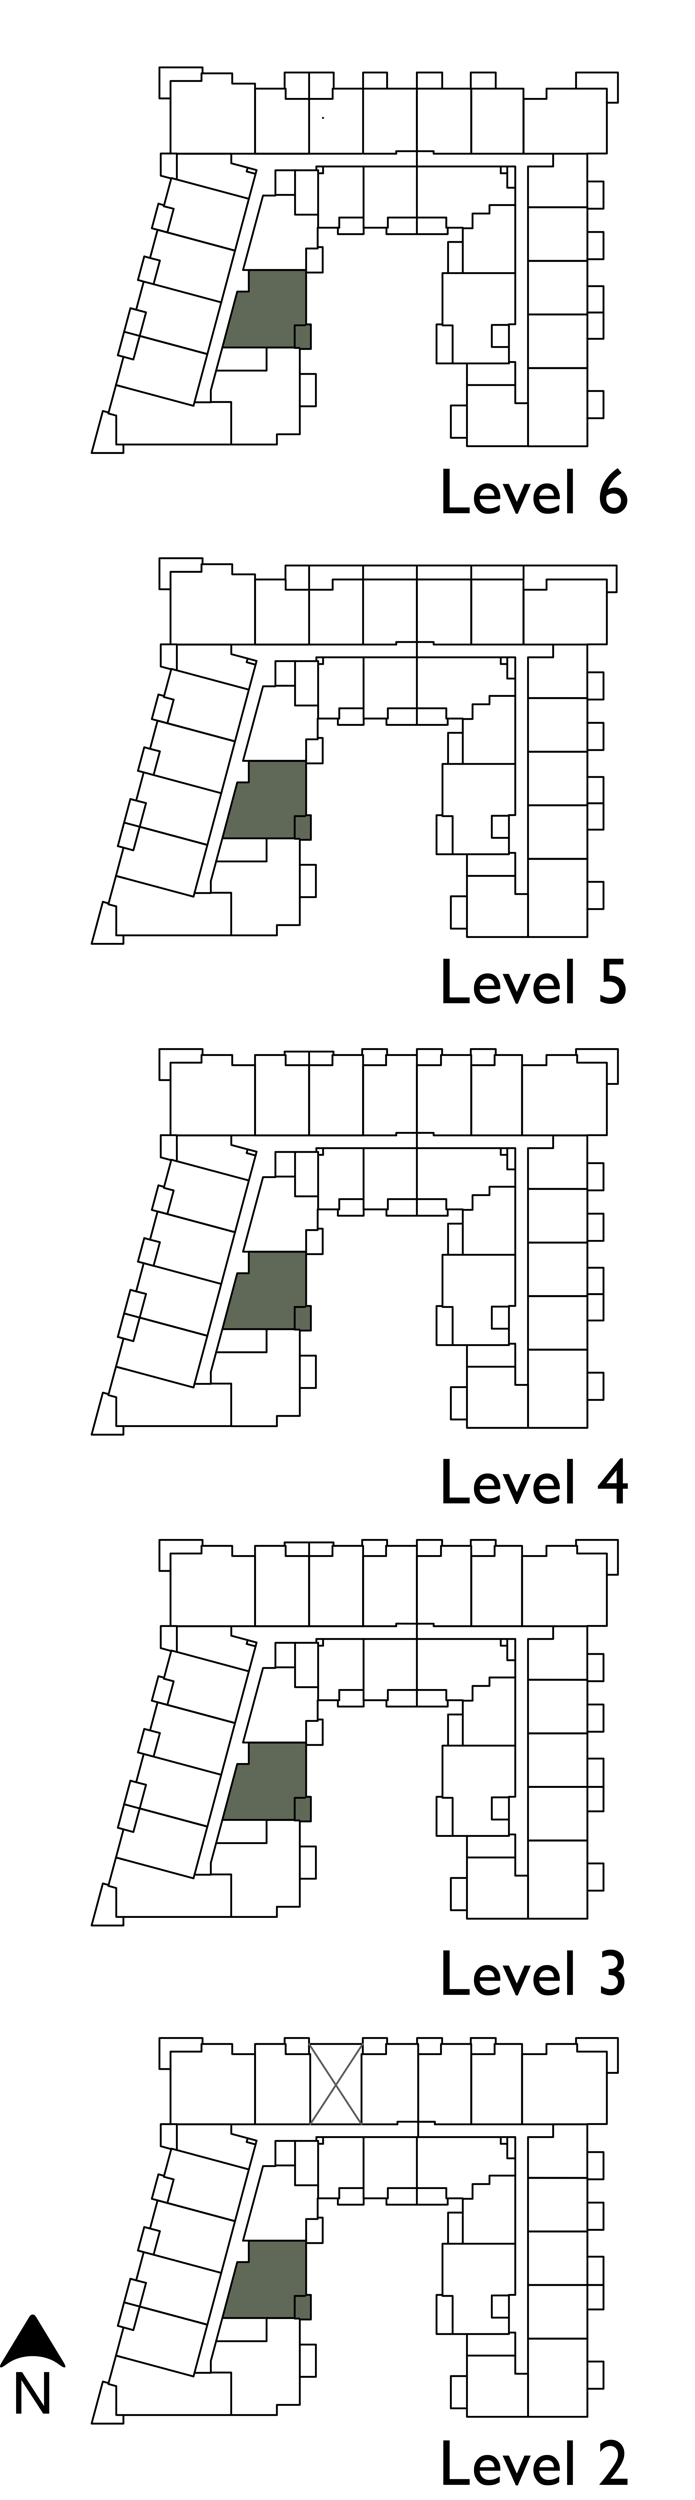 <?xml version="1.0" encoding="UTF-8"?> <svg xmlns="http://www.w3.org/2000/svg" xmlns:xlink="http://www.w3.org/1999/xlink" id="Layer_2" data-name="Layer 2" viewBox="0 0 74.67 268.21"><defs><style> .cls-1 { fill-rule: evenodd; } .cls-1, .cls-2, .cls-3, .cls-4 { stroke-width: 0px; } .cls-1, .cls-3 { fill: #606957; } .cls-5 { clip-path: url(#clippath); } .cls-2, .cls-6, .cls-7 { fill: none; } .cls-6 { stroke: #000; stroke-width: .2px; } .cls-6, .cls-7 { stroke-linecap: round; stroke-linejoin: round; } .cls-7 { stroke: #5c5c5c; stroke-width: .2px; } .cls-4 { fill: #000; } </style><clipPath id="clippath"><rect class="cls-2" x="2.67" width="72" height="266.59"></rect></clipPath></defs><g id="Layer_1-2" data-name="Layer 1"><g><polygon class="cls-1" points="33.4 246.21 32.89 246.21 32.89 246.32 31.66 246.32 31.66 248.75 32.21 248.75 32.21 248.85 33.4 248.85 33.4 246.21"></polygon><polygon class="cls-1" points="33.4 192.77 32.89 192.77 32.89 192.88 31.66 192.88 31.66 195.31 32.21 195.31 32.21 195.41 33.4 195.41 33.4 192.77"></polygon><polygon class="cls-1" points="32.89 186.95 26.73 186.95 26.73 189.25 25.49 189.25 23.88 195.25 31.66 195.25 31.66 192.88 32.89 192.88 32.89 186.95"></polygon><polygon class="cls-1" points="33.4 140.11 32.89 140.11 32.89 140.22 31.66 140.22 31.66 142.65 32.21 142.65 32.21 142.75 33.4 142.75 33.4 140.11"></polygon><polygon class="cls-1" points="32.89 134.29 26.73 134.29 26.73 136.6 25.49 136.6 23.88 142.6 31.66 142.6 31.66 140.22 32.89 140.22 32.89 134.29"></polygon><polygon class="cls-1" points="33.4 87.46 32.89 87.46 32.89 87.56 31.66 87.56 31.66 89.99 32.21 89.99 32.21 90.1 33.4 90.1 33.4 87.46"></polygon><polygon class="cls-1" points="32.89 81.63 26.73 81.63 26.73 83.94 25.49 83.94 23.88 89.94 31.66 89.94 31.66 87.56 32.89 87.56 32.89 81.63"></polygon><polygon class="cls-1" points="33.4 34.8 32.89 34.8 32.89 34.9 31.66 34.9 31.66 37.33 32.21 37.33 32.21 37.44 33.4 37.44 33.4 34.8"></polygon><polygon class="cls-1" points="32.89 28.97 26.73 28.97 26.73 31.28 25.49 31.28 23.88 37.28 31.66 37.28 31.66 34.9 32.89 34.9 32.89 28.97"></polygon><polygon class="cls-1" points="26.73 240.39 26.73 242.69 25.49 242.69 23.88 248.69 31.66 248.69 31.66 246.32 32.89 246.32 32.89 240.39 26.73 240.39"></polygon><g class="cls-5"><polyline class="cls-6" points="42.57 174.47 42.57 174.19 44.93 174.2"></polyline><rect class="cls-6" x="56.73" y="197.46" width="6.38" height="8.39"></rect><polyline class="cls-6" points="56.73 201.23 56.73 205.85 50.17 205.85 50.17 199.28 55.36 199.28 55.36 201.23 56.73 201.23"></polyline><rect class="cls-6" x="56.73" y="185.96" width="6.38" height="5.75"></rect><rect class="cls-6" x="56.73" y="180.22" width="6.38" height="5.75"></rect><polyline class="cls-6" points="63.1 180.22 56.73 180.21 56.73 175.84 59.43 175.84 59.43 174.47 63.1 174.47 63.1 180.22"></polyline><rect class="cls-6" x="56.73" y="191.71" width="6.38" height="5.75"></rect><polygon class="cls-6" points="63.1 174.47 63.1 174.44 65.2 174.44 65.2 166.67 62.01 166.67 62.01 165.85 58.71 165.85 58.71 166.94 56.09 166.94 56.09 174.47 63.1 174.47"></polygon><polyline class="cls-6" points="56.09 174.47 56.09 165.85 53.14 165.85 53.14 166.94 50.63 166.94 50.63 174.47 56.09 174.47"></polyline><line class="cls-6" x1="44.79" y1="174.19" x2="44.79" y2="165.85"></line><line class="cls-6" x1="44.79" y1="165.85" x2="41.48" y2="165.85"></line><line class="cls-6" x1="41.48" y1="165.85" x2="41.48" y2="166.94"></line><line class="cls-6" x1="41.48" y1="166.94" x2="39.01" y2="166.94"></line><line class="cls-6" x1="39.01" y1="166.94" x2="39.01" y2="174.47"></line><line class="cls-6" x1="39.01" y1="174.47" x2="42.57" y2="174.47"></line><polygon class="cls-6" points="27.4 174.47 27.4 165.85 30.69 165.85 30.69 166.94 33.21 166.94 33.21 174.47 27.4 174.47"></polygon><polyline class="cls-6" points="27.4 174.47 19 174.47 19 174.45 18.32 174.45 18.32 166.67 21.65 166.67 21.65 165.85 24.95 165.85 24.95 166.94 27.4 166.94 27.4 174.47"></polyline><polyline class="cls-6" points="24.85 174.47 24.85 175.49 26.61 175.96 26.5 176.37 27.46 176.63 26.74 179.31 19 177.23 19 174.47 24.85 174.47"></polyline><polyline class="cls-6" points="19 177.23 18.41 177.08 17.6 180.1 18.66 180.38 17.98 182.91 25.25 184.86 26.74 179.31"></polyline><polyline class="cls-6" points="25.25 184.86 16.93 182.63 16.12 185.65 17.18 185.93 16.5 188.46 23.77 190.41 25.25 184.86"></polyline><polyline class="cls-6" points="16.5 188.46 15.44 188.18 14.63 191.21 15.69 191.48 15.01 194.02 22.28 195.97 23.77 190.41"></polyline><polyline class="cls-6" points="46.59 174.47 50.63 174.47 50.63 165.85 47.38 165.85 47.38 166.94 44.79 166.94 44.79 174.2 46.59 174.2 46.59 174.47"></polyline><polyline class="cls-6" points="63.1 202.84 64.84 202.84 64.84 199.92 63.1 199.92"></polyline><polyline class="cls-6" points="63.1 194.33 64.84 194.33 64.84 191.71 63.1 191.71"></polyline><polyline class="cls-6" points="63.1 188.67 64.84 188.67 64.84 191.71 63.1 191.71"></polyline><polyline class="cls-6" points="63.1 182.87 64.84 182.87 64.84 185.79 63.1 185.79"></polyline><polyline class="cls-6" points="65.2 168.95 66.39 168.95 66.39 165.21 61.89 165.21 61.89 165.85"></polyline><polyline class="cls-6" points="53.26 165.85 53.26 165.21 50.58 165.21 50.58 165.85"></polyline><polyline class="cls-6" points="47.5 165.85 47.5 165.21 44.79 165.21 44.79 165.85"></polyline><polyline class="cls-6" points="41.59 165.85 41.59 165.21 38.91 165.21 38.91 165.85"></polyline><line class="cls-6" x1="30.58" y1="165.85" x2="30.58" y2="165.48"></line><line class="cls-6" x1="30.58" y1="165.48" x2="33.21" y2="165.48"></line><line class="cls-6" x1="33.21" y1="165.48" x2="33.21" y2="166.94"></line><polyline class="cls-6" points="18.32 168.54 17.13 168.54 17.13 165.21 21.76 165.21 21.76 165.85"></polyline><polyline class="cls-6" points="18.32 174.45 17.27 174.45 17.27 176.82 18.4 177.13"></polyline><line class="cls-6" x1="17.02" y1="179.83" x2="17.63" y2="179.99"></line><polyline class="cls-6" points="17.02 179.83 16.31 182.46 17.98 182.91"></polyline><line class="cls-6" x1="14.63" y1="191.21" x2="14.01" y2="191.04"></line><line class="cls-6" x1="14.01" y1="191.04" x2="12.66" y2="196.09"></line><line class="cls-6" x1="12.66" y1="196.09" x2="13.27" y2="196.26"></line><line class="cls-6" x1="13.33" y1="193.57" x2="15.01" y2="194.02"></line><polyline class="cls-6" points="11.67 202.23 11.05 202.07 9.84 206.58 13.26 206.58 13.26 205.66"></polyline><polyline class="cls-6" points="13.52 199.57 12.46 199.28 13.27 196.26 14.33 196.55 15.01 194.02 22.28 195.96 20.79 201.52"></polyline><polyline class="cls-6" points="20.79 201.52 12.46 199.28 11.64 202.33 12.49 202.56 12.49 205.66 24.84 205.66 24.84 201.1 22.65 201.1 22.65 201.13 20.89 201.13"></polyline><polyline class="cls-6" points="24.84 205.66 29.75 205.66 29.75 204.57 32.21 204.57 32.21 195.31 31.66 195.31 31.66 195.25 28.64 195.25 28.64 197.74 23.22 197.74 22.65 199.86 22.65 201.1"></polyline><polygon class="cls-3" points="25.49 189.25 23.89 195.25 31.66 195.25 31.66 192.88 32.89 192.88 32.89 186.95 26.73 186.95 26.73 189.25 25.49 189.25"></polygon><polyline class="cls-6" points="25.49 189.25 23.89 195.25 31.66 195.25 31.66 192.88 32.89 192.88 32.89 186.95 26.73 186.95 26.73 189.25 25.49 189.25"></polyline><polyline class="cls-3" points="32.89 192.77 33.4 192.77 33.4 195.41 32.21 195.41"></polyline><polyline class="cls-6" points="32.89 192.77 33.4 192.77 33.4 195.41 32.21 195.41"></polyline><line class="cls-6" x1="23.89" y1="195.25" x2="23.22" y2="197.74"></line><polyline class="cls-6" points="32.89 186.95 32.89 184.63 34.13 184.63 34.13 182.41 34.18 182.41 34.18 181.01 31.7 181.01 31.7 178.88 29.59 178.88 29.59 178.95 28.26 178.95 26.11 186.95 32.89 186.95"></polyline><polyline class="cls-6" points="34.13 184.48 34.67 184.48 34.67 187.21 32.89 187.21"></polyline><line class="cls-6" x1="34.18" y1="182.41" x2="36.45" y2="182.41"></line><line class="cls-6" x1="36.45" y1="182.41" x2="36.45" y2="181.31"></line><line class="cls-6" x1="36.45" y1="181.31" x2="39.06" y2="181.31"></line><line class="cls-6" x1="39.06" y1="181.31" x2="39.06" y2="175.84"></line><line class="cls-6" x1="39.06" y1="175.84" x2="34.71" y2="175.84"></line><line class="cls-6" x1="34.71" y1="175.84" x2="34.71" y2="176.56"></line><line class="cls-6" x1="34.71" y1="176.56" x2="34.18" y2="176.56"></line><line class="cls-6" x1="34.18" y1="176.25" x2="34.18" y2="181.01"></line><line class="cls-6" x1="31.7" y1="178.89" x2="31.7" y2="176.25"></line><line class="cls-6" x1="31.7" y1="176.25" x2="34.18" y2="176.25"></line><line class="cls-6" x1="33.99" y1="176.25" x2="33.99" y2="175.84"></line><line class="cls-6" x1="33.99" y1="175.84" x2="34.71" y2="175.84"></line><polyline class="cls-6" points="31.7 176.25 29.59 176.25 29.59 178.89"></polyline><polyline class="cls-6" points="39.06 181.31 39.06 182.41 41.67 182.41 41.67 181.31 44.79 181.31 44.79 175.84 39.06 175.84"></polyline><polyline class="cls-6" points="39.07 182.41 39.07 183.09 36.3 183.09 36.3 182.41"></polyline><polyline class="cls-6" points="41.52 182.41 41.52 183.09 48.1 183.09 48.1 182.41"></polyline><line class="cls-6" x1="44.79" y1="181.31" x2="44.79" y2="183.09"></line><polyline class="cls-6" points="44.79 181.31 47.95 181.31 47.95 182.41 49.72 182.41 49.72 182.46 50.77 182.46 50.77 180.88 52.59 180.88 52.59 179.97 55.36 179.97 55.36 178.12 54.5 178.12 54.5 176.56 53.8 176.56 53.8 175.84 44.79 175.84"></polyline><polyline class="cls-6" points="55.36 179.97 55.36 187.28 48.14 187.28 48.14 183.94 49.72 183.94"></polyline><line class="cls-6" x1="49.72" y1="182.46" x2="49.72" y2="187.28"></line><polyline class="cls-6" points="55.36 178.12 55.36 175.84 53.8 175.84"></polyline><line class="cls-6" x1="54.5" y1="176.56" x2="54.5" y2="175.84"></line><polyline class="cls-6" points="48.14 187.28 47.54 187.28 47.54 192.88 48.63 192.88 48.63 196.97 54.68 196.97 54.68 195.21 52.84 195.21 52.84 192.83 54.41 192.83"></polyline><polyline class="cls-6" points="54.68 192.77 55.36 192.77 55.36 187.28"></polyline><polyline class="cls-6" points="54.68 196.81 55.36 196.81 55.36 199.28"></polyline><line class="cls-6" x1="50.17" y1="199.28" x2="50.17" y2="196.97"></line><polyline class="cls-6" points="48.63 196.97 46.9 196.97 46.9 192.77 47.54 192.77"></polyline><polyline class="cls-6" points="63.1 177.45 64.84 177.45 64.84 180.37 63.1 180.37"></polyline><polyline class="cls-6" points="26.61 175.96 27.57 176.22 27.46 176.63"></polyline><line class="cls-6" x1="44.79" y1="174.2" x2="44.79" y2="175.84"></line><line class="cls-6" x1="15.44" y1="188.18" x2="14.82" y2="188.01"></line><line class="cls-6" x1="14.82" y1="188.01" x2="15.5" y2="185.49"></line><line class="cls-6" x1="16.12" y1="185.65" x2="15.5" y2="185.49"></line><line class="cls-6" x1="38.84" y1="174.47" x2="27.4" y2="174.47"></line><line class="cls-6" x1="54.68" y1="195.21" x2="54.68" y2="192.77"></line><line class="cls-6" x1="54.41" y1="192.83" x2="54.68" y2="192.83"></line><polyline class="cls-6" points="50.17 201.48 48.44 201.48 48.44 204.94 50.17 204.94"></polyline><polyline class="cls-6" points="32.21 201.56 33.94 201.56 33.94 198.1 32.21 198.1"></polyline><polygon class="cls-6" points="39.01 174.47 39.01 165.85 35.72 165.85 35.72 166.94 33.21 166.94 33.21 174.47 39.01 174.47"></polygon><line class="cls-6" x1="35.83" y1="165.85" x2="35.83" y2="165.48"></line><line class="cls-6" x1="35.83" y1="165.48" x2="33.21" y2="165.48"></line><rect class="cls-6" x="56.73" y="144.8" width="6.38" height="8.39"></rect><polyline class="cls-6" points="56.73 148.58 56.73 153.19 50.17 153.19 50.17 146.63 55.36 146.63 55.36 148.58 56.73 148.58"></polyline><rect class="cls-6" x="56.73" y="133.31" width="6.38" height="5.75"></rect><rect class="cls-6" x="56.73" y="127.56" width="6.38" height="5.75"></rect><polyline class="cls-6" points="63.1 127.56 56.73 127.55 56.73 123.18 59.43 123.18 59.43 121.81 63.1 121.81 63.1 127.56"></polyline><rect class="cls-6" x="56.73" y="139.05" width="6.38" height="5.75"></rect><polygon class="cls-6" points="63.1 121.81 63.1 121.79 65.2 121.79 65.2 114.01 62.01 114.01 62.01 113.19 58.71 113.19 58.71 114.28 56.09 114.28 56.09 121.81 63.1 121.81"></polygon><polyline class="cls-6" points="56.09 121.81 56.09 113.19 53.14 113.19 53.14 114.28 50.63 114.28 50.63 121.81 56.09 121.81"></polyline><line class="cls-6" x1="44.79" y1="121.54" x2="44.79" y2="113.19"></line><line class="cls-6" x1="44.79" y1="113.19" x2="41.48" y2="113.19"></line><line class="cls-6" x1="41.48" y1="113.19" x2="41.48" y2="114.28"></line><line class="cls-6" x1="41.48" y1="114.28" x2="39.01" y2="114.28"></line><line class="cls-6" x1="39.01" y1="114.28" x2="39.01" y2="121.81"></line><line class="cls-6" x1="39.01" y1="121.81" x2="42.57" y2="121.81"></line><polygon class="cls-6" points="27.4 121.81 27.4 113.19 30.69 113.19 30.69 114.28 33.21 114.28 33.21 121.81 27.4 121.81"></polygon><polyline class="cls-6" points="27.4 121.81 19 121.81 19 121.79 18.32 121.79 18.32 114.01 21.65 114.01 21.65 113.19 24.95 113.19 24.95 114.28 27.4 114.28 27.4 121.81"></polyline><polyline class="cls-6" points="24.85 121.81 24.85 122.84 26.61 123.31 26.5 123.71 27.46 123.97 26.74 126.65 19 124.58 19 121.81 24.85 121.81"></polyline><polyline class="cls-6" points="19 124.58 18.41 124.42 17.6 127.44 18.66 127.72 17.98 130.25 25.25 132.2 26.74 126.65"></polyline><polyline class="cls-6" points="25.25 132.2 16.93 129.97 16.12 133 17.18 133.27 16.5 135.8 23.77 137.75 25.25 132.2"></polyline><polyline class="cls-6" points="16.5 135.81 15.44 135.52 14.63 138.55 15.69 138.82 15.01 141.36 22.28 143.31 23.77 137.76"></polyline><polyline class="cls-6" points="46.59 121.81 50.63 121.81 50.63 113.19 47.38 113.19 47.38 114.28 44.79 114.28 44.79 121.54 46.59 121.54 46.59 121.81"></polyline><polyline class="cls-6" points="63.1 150.19 64.84 150.19 64.84 147.27 63.1 147.27"></polyline><polyline class="cls-6" points="63.1 141.67 64.84 141.67 64.84 138.84 63.1 138.84"></polyline><polyline class="cls-6" points="63.1 136.01 64.84 136.01 64.84 138.84 63.1 138.84"></polyline><polyline class="cls-6" points="63.1 130.21 64.84 130.21 64.84 133.13 63.1 133.13"></polyline><polyline class="cls-6" points="65.2 116.29 66.39 116.29 66.39 112.55 61.89 112.55 61.89 113.19"></polyline><polyline class="cls-6" points="53.26 113.19 53.26 112.55 50.58 112.55 50.58 113.19"></polyline><polyline class="cls-6" points="47.5 113.19 47.5 112.55 44.79 112.55 44.79 113.19"></polyline><polyline class="cls-6" points="41.59 113.19 41.59 112.55 38.91 112.55 38.91 113.19"></polyline><line class="cls-6" x1="30.58" y1="113.19" x2="30.58" y2="112.82"></line><line class="cls-6" x1="30.58" y1="112.82" x2="33.21" y2="112.82"></line><line class="cls-6" x1="33.21" y1="112.82" x2="33.21" y2="114.28"></line><polyline class="cls-6" points="18.32 115.88 17.13 115.88 17.13 112.55 21.76 112.55 21.76 113.19"></polyline><polyline class="cls-6" points="18.32 121.79 17.27 121.79 17.27 124.17 18.4 124.47"></polyline><line class="cls-6" x1="17.02" y1="127.17" x2="17.63" y2="127.33"></line><polyline class="cls-6" points="17.02 127.17 16.31 129.81 17.98 130.25"></polyline><line class="cls-6" x1="14.63" y1="138.55" x2="14.01" y2="138.38"></line><line class="cls-6" x1="14.01" y1="138.38" x2="12.66" y2="143.43"></line><line class="cls-6" x1="12.66" y1="143.43" x2="13.27" y2="143.6"></line><line class="cls-6" x1="13.33" y1="140.91" x2="15.01" y2="141.36"></line><polyline class="cls-6" points="11.67 149.57 11.05 149.41 9.84 153.92 13.26 153.92 13.26 153"></polyline><polyline class="cls-6" points="13.52 146.91 12.46 146.63 13.27 143.6 14.33 143.89 15.01 141.36 22.28 143.31 20.79 148.86"></polyline><polyline class="cls-6" points="20.79 148.86 12.46 146.62 11.64 149.68 12.49 149.9 12.49 153 24.84 153 24.84 148.44 22.65 148.44 22.65 148.47 20.89 148.47"></polyline><polyline class="cls-6" points="24.84 153.01 29.75 153.01 29.75 151.91 32.21 151.91 32.21 142.65 31.66 142.65 31.66 142.6 28.64 142.6 28.64 145.08 23.22 145.08 22.65 147.2 22.65 148.44"></polyline><polygon class="cls-3" points="25.49 136.6 23.89 142.6 31.66 142.6 31.66 140.22 32.89 140.22 32.89 134.29 26.73 134.29 26.73 136.6 25.49 136.6"></polygon><polyline class="cls-6" points="25.49 136.6 23.89 142.6 31.66 142.6 31.66 140.22 32.89 140.22 32.89 134.29 26.73 134.29 26.73 136.6 25.49 136.6"></polyline><polyline class="cls-3" points="32.89 140.11 33.4 140.11 33.4 142.75 32.21 142.75"></polyline><polyline class="cls-6" points="32.89 140.11 33.4 140.11 33.4 142.75 32.21 142.75"></polyline><line class="cls-6" x1="23.89" y1="142.6" x2="23.22" y2="145.08"></line><polyline class="cls-6" points="32.89 134.29 32.89 131.97 34.13 131.97 34.13 129.75 34.18 129.75 34.18 128.35 31.7 128.35 31.7 126.23 29.59 126.23 29.59 126.29 28.26 126.29 26.11 134.29 32.89 134.29"></polyline><polyline class="cls-6" points="34.13 131.82 34.67 131.82 34.67 134.55 32.89 134.55"></polyline><line class="cls-6" x1="34.18" y1="129.75" x2="36.45" y2="129.75"></line><line class="cls-6" x1="36.45" y1="129.75" x2="36.45" y2="128.65"></line><line class="cls-6" x1="36.45" y1="128.65" x2="39.06" y2="128.65"></line><line class="cls-6" x1="39.06" y1="128.65" x2="39.06" y2="123.18"></line><line class="cls-6" x1="39.06" y1="123.18" x2="34.71" y2="123.18"></line><line class="cls-6" x1="34.71" y1="123.18" x2="34.71" y2="123.9"></line><line class="cls-6" x1="34.71" y1="123.9" x2="34.18" y2="123.9"></line><line class="cls-6" x1="34.18" y1="123.59" x2="34.18" y2="128.35"></line><line class="cls-6" x1="31.7" y1="126.23" x2="31.7" y2="123.59"></line><line class="cls-6" x1="31.7" y1="123.59" x2="34.18" y2="123.59"></line><line class="cls-6" x1="33.99" y1="123.59" x2="33.99" y2="123.18"></line><line class="cls-6" x1="33.99" y1="123.18" x2="34.71" y2="123.18"></line><polyline class="cls-6" points="31.7 123.59 29.59 123.59 29.59 126.23"></polyline><polyline class="cls-6" points="39.06 128.65 39.06 129.75 41.67 129.75 41.67 128.65 44.79 128.65 44.79 123.18 39.06 123.18"></polyline><polyline class="cls-6" points="39.07 129.75 39.07 130.43 36.3 130.43 36.3 129.75"></polyline><polyline class="cls-6" points="41.52 129.75 41.52 130.43 48.1 130.43 48.1 129.75"></polyline><line class="cls-6" x1="44.79" y1="128.65" x2="44.79" y2="130.43"></line><polyline class="cls-6" points="44.79 128.65 47.95 128.65 47.95 129.75 49.72 129.75 49.72 129.8 50.77 129.8 50.77 128.22 52.59 128.22 52.59 127.32 55.36 127.32 55.36 125.46 54.5 125.46 54.5 123.9 53.8 123.9 53.8 123.18 44.79 123.18"></polyline><polyline class="cls-6" points="55.36 127.32 55.36 134.62 48.14 134.62 48.14 131.28 49.72 131.28"></polyline><line class="cls-6" x1="49.72" y1="129.8" x2="49.72" y2="134.62"></line><polyline class="cls-6" points="55.36 125.46 55.36 123.18 53.8 123.18"></polyline><line class="cls-6" x1="54.5" y1="123.9" x2="54.5" y2="123.18"></line><polyline class="cls-6" points="48.14 134.62 47.54 134.62 47.54 140.22 48.63 140.22 48.63 144.31 54.68 144.31 54.68 142.55 52.84 142.55 52.84 140.18 54.41 140.18"></polyline><polyline class="cls-6" points="54.68 140.11 55.36 140.11 55.36 134.62"></polyline><polyline class="cls-6" points="54.68 144.16 55.36 144.16 55.36 146.63"></polyline><line class="cls-6" x1="50.17" y1="146.63" x2="50.17" y2="144.31"></line><polyline class="cls-6" points="48.63 144.31 46.9 144.31 46.9 140.12 47.54 140.12"></polyline><polyline class="cls-6" points="63.1 124.79 64.84 124.79 64.84 127.71 63.1 127.71"></polyline><polyline class="cls-6" points="26.61 123.31 27.57 123.56 27.46 123.97"></polyline><line class="cls-6" x1="44.79" y1="121.54" x2="44.79" y2="123.18"></line><line class="cls-6" x1="15.44" y1="135.52" x2="14.82" y2="135.36"></line><line class="cls-6" x1="14.82" y1="135.36" x2="15.5" y2="132.83"></line><line class="cls-6" x1="16.12" y1="133" x2="15.5" y2="132.83"></line><line class="cls-6" x1="38.84" y1="121.81" x2="27.4" y2="121.81"></line><line class="cls-6" x1="54.68" y1="142.55" x2="54.68" y2="140.11"></line><line class="cls-6" x1="54.41" y1="140.18" x2="54.68" y2="140.18"></line><polyline class="cls-6" points="50.17 148.82 48.44 148.82 48.44 152.29 50.17 152.29"></polyline><polyline class="cls-6" points="32.21 148.91 33.94 148.91 33.94 145.44 32.21 145.44"></polyline><polygon class="cls-6" points="39.01 121.81 39.01 113.19 35.72 113.19 35.72 114.28 33.21 114.28 33.21 121.81 39.01 121.81"></polygon><line class="cls-6" x1="35.83" y1="113.19" x2="35.83" y2="112.82"></line><line class="cls-6" x1="35.83" y1="112.82" x2="33.21" y2="112.82"></line><polyline class="cls-6" points="42.57 121.81 42.57 121.54 44.79 121.54"></polyline><rect class="cls-6" x="56.73" y="92.14" width="6.38" height="8.39"></rect><polyline class="cls-6" points="56.73 95.92 56.73 100.53 50.17 100.53 50.17 93.97 55.36 93.97 55.36 95.92 56.73 95.92"></polyline><rect class="cls-6" x="56.73" y="80.65" width="6.38" height="5.75"></rect><rect class="cls-6" x="56.73" y="74.9" width="6.38" height="5.75"></rect><polyline class="cls-6" points="63.1 74.9 56.73 74.89 56.73 70.52 59.43 70.52 59.43 69.15 63.1 69.15 63.1 74.9"></polyline><rect class="cls-6" x="56.73" y="86.4" width="6.38" height="5.75"></rect><line class="cls-6" x1="44.79" y1="68.88" x2="44.79" y2="62.17"></line><line class="cls-6" x1="44.79" y1="60.67" x2="38.93" y2="60.67"></line><line class="cls-6" x1="39.01" y1="62.17" x2="39.01" y2="69.15"></line><line class="cls-6" x1="39.01" y1="69.15" x2="42.57" y2="69.15"></line><polygon class="cls-6" points="27.4 69.15 27.4 62.17 30.69 62.17 30.69 63.27 33.21 63.27 33.21 69.15 27.4 69.15"></polygon><polyline class="cls-6" points="27.4 69.15 19 69.15 19 69.13 18.32 69.13 18.32 61.35 21.65 61.35 21.65 60.53 24.95 60.53 24.95 61.62 27.4 61.62 27.4 69.15"></polyline><polyline class="cls-6" points="24.85 69.15 24.85 70.18 26.61 70.65 26.5 71.05 27.46 71.31 26.74 73.99 19 71.92 19 69.15 24.85 69.15"></polyline><polyline class="cls-6" points="19 71.92 18.41 71.76 17.6 74.78 18.66 75.06 17.98 77.6 25.25 79.54 26.74 73.99"></polyline><polyline class="cls-6" points="25.25 79.54 16.93 77.31 16.12 80.34 17.18 80.61 16.5 83.15 23.77 85.1 25.25 79.54"></polyline><polyline class="cls-6" points="16.5 83.15 15.44 82.86 14.63 85.89 15.69 86.16 15.01 88.7 22.28 90.65 23.77 85.1"></polyline><polyline class="cls-6" points="46.59 69.15 50.63 69.15 50.63 62.17 44.79 62.17 44.79 68.88 46.59 68.88 46.59 69.15"></polyline><polyline class="cls-6" points="63.1 97.53 64.84 97.53 64.84 94.61 63.1 94.61"></polyline><polyline class="cls-6" points="63.1 89.01 64.84 89.01 64.84 86.18 63.1 86.18"></polyline><polyline class="cls-6" points="63.1 83.36 64.84 83.36 64.84 86.18 63.1 86.18"></polyline><polyline class="cls-6" points="63.1 77.55 64.84 77.55 64.84 80.47 63.1 80.47"></polyline><polyline class="cls-6" points="65.2 63.54 66.25 63.54 66.25 60.67 56.25 60.67 56.25 60.67"></polyline><polyline class="cls-6" points="18.32 63.22 17.13 63.22 17.13 59.89 21.76 59.89 21.76 60.53"></polyline><polyline class="cls-6" points="18.32 69.13 17.27 69.13 17.27 71.51 18.4 71.81"></polyline><line class="cls-6" x1="17.02" y1="74.51" x2="17.63" y2="74.67"></line><polyline class="cls-6" points="17.02 74.51 16.31 77.15 17.98 77.6"></polyline><line class="cls-6" x1="14.63" y1="85.89" x2="14.01" y2="85.72"></line><line class="cls-6" x1="14.01" y1="85.72" x2="12.66" y2="90.78"></line><line class="cls-6" x1="12.66" y1="90.78" x2="13.27" y2="90.94"></line><line class="cls-6" x1="13.33" y1="88.25" x2="15.01" y2="88.7"></line><polyline class="cls-6" points="11.67 96.92 11.05 96.75 9.84 101.26 13.26 101.26 13.26 100.35"></polyline><polyline class="cls-6" points="13.52 94.25 12.46 93.97 13.27 90.94 14.33 91.23 15.01 88.7 22.28 90.65 20.79 96.2"></polyline><polyline class="cls-6" points="20.79 96.2 12.46 93.97 11.64 97.02 12.49 97.24 12.49 100.35 24.84 100.35 24.84 95.78 22.65 95.78 22.65 95.81 20.89 95.81"></polyline><polyline class="cls-6" points="24.84 100.35 29.75 100.35 29.75 99.25 32.21 99.25 32.21 89.99 31.66 89.99 31.66 89.94 28.64 89.94 28.64 92.42 23.22 92.42 22.65 94.54 22.65 95.78"></polyline><polygon class="cls-3" points="25.49 83.94 23.89 89.94 31.66 89.94 31.66 87.56 32.89 87.56 32.89 81.63 26.73 81.63 26.73 83.94 25.49 83.94"></polygon><polyline class="cls-6" points="25.49 83.94 23.89 89.94 31.66 89.94 31.66 87.56 32.89 87.56 32.89 81.63 26.73 81.63 26.73 83.94 25.49 83.94"></polyline><polyline class="cls-3" points="32.89 87.46 33.4 87.46 33.4 90.1 32.21 90.1"></polyline><polyline class="cls-6" points="32.89 87.46 33.4 87.46 33.4 90.1 32.21 90.1"></polyline><line class="cls-6" x1="23.89" y1="89.94" x2="23.22" y2="92.42"></line><polyline class="cls-6" points="32.89 81.63 32.89 79.32 34.13 79.32 34.13 77.09 34.18 77.09 34.18 75.69 31.7 75.69 31.7 73.57 29.59 73.57 29.59 73.63 28.26 73.63 26.11 81.63 32.89 81.63"></polyline><polyline class="cls-6" points="34.13 79.17 34.67 79.17 34.67 81.9 32.89 81.9"></polyline><line class="cls-6" x1="34.18" y1="77.09" x2="36.45" y2="77.09"></line><line class="cls-6" x1="36.45" y1="77.09" x2="36.45" y2="75.99"></line><line class="cls-6" x1="36.45" y1="75.99" x2="39.06" y2="75.99"></line><line class="cls-6" x1="39.06" y1="75.99" x2="39.06" y2="70.52"></line><line class="cls-6" x1="39.06" y1="70.52" x2="34.71" y2="70.52"></line><line class="cls-6" x1="34.71" y1="70.52" x2="34.71" y2="71.24"></line><line class="cls-6" x1="34.71" y1="71.24" x2="34.18" y2="71.24"></line><line class="cls-6" x1="34.18" y1="70.93" x2="34.18" y2="75.69"></line><line class="cls-6" x1="31.7" y1="73.57" x2="31.7" y2="70.93"></line><line class="cls-6" x1="31.7" y1="70.93" x2="34.18" y2="70.93"></line><line class="cls-6" x1="33.99" y1="70.93" x2="33.99" y2="70.52"></line><line class="cls-6" x1="33.99" y1="70.52" x2="34.71" y2="70.52"></line><polyline class="cls-6" points="31.7 70.93 29.59 70.93 29.59 73.57"></polyline><polyline class="cls-6" points="39.06 75.99 39.06 77.09 41.67 77.09 41.67 75.99 44.79 75.99 44.79 70.52 39.06 70.52"></polyline><polyline class="cls-6" points="39.07 77.09 39.07 77.77 36.3 77.77 36.3 77.09"></polyline><polyline class="cls-6" points="41.52 77.09 41.52 77.77 48.1 77.77 48.1 77.09"></polyline><line class="cls-6" x1="44.79" y1="75.99" x2="44.79" y2="77.77"></line><polyline class="cls-6" points="44.79 75.99 47.95 75.99 47.95 77.09 49.72 77.09 49.72 77.14 50.77 77.14 50.77 75.56 52.59 75.56 52.59 74.66 55.36 74.66 55.36 72.8 54.5 72.8 54.5 71.24 53.8 71.24 53.8 70.52 44.79 70.52"></polyline><polyline class="cls-6" points="55.36 74.66 55.36 81.96 48.14 81.96 48.14 78.62 49.72 78.62"></polyline><line class="cls-6" x1="49.72" y1="77.14" x2="49.72" y2="81.96"></line><polyline class="cls-6" points="55.36 72.8 55.36 70.52 53.8 70.52"></polyline><line class="cls-6" x1="54.5" y1="71.24" x2="54.5" y2="70.52"></line><polyline class="cls-6" points="48.14 81.96 47.54 81.96 47.54 87.56 48.63 87.56 48.63 91.65 54.68 91.65 54.68 89.89 52.84 89.89 52.84 87.52 54.41 87.52"></polyline><polyline class="cls-6" points="54.68 87.45 55.36 87.45 55.36 81.96"></polyline><polyline class="cls-6" points="54.68 91.5 55.36 91.5 55.36 93.97"></polyline><line class="cls-6" x1="50.17" y1="93.97" x2="50.17" y2="91.65"></line><polyline class="cls-6" points="48.63 91.65 46.9 91.65 46.9 87.46 47.54 87.46"></polyline><polyline class="cls-6" points="63.1 72.13 64.84 72.13 64.84 75.05 63.1 75.05"></polyline><polyline class="cls-6" points="26.61 70.65 27.57 70.91 27.46 71.31"></polyline><line class="cls-6" x1="44.79" y1="68.88" x2="44.79" y2="70.52"></line><line class="cls-6" x1="15.44" y1="82.86" x2="14.82" y2="82.7"></line><line class="cls-6" x1="14.82" y1="82.7" x2="15.5" y2="80.17"></line><line class="cls-6" x1="16.12" y1="80.34" x2="15.5" y2="80.17"></line><line class="cls-6" x1="39.01" y1="69.15" x2="27.4" y2="69.15"></line><line class="cls-6" x1="54.68" y1="89.89" x2="54.68" y2="87.45"></line><line class="cls-6" x1="54.41" y1="87.52" x2="54.68" y2="87.52"></line><polyline class="cls-6" points="50.17 96.16 48.44 96.16 48.44 99.63 50.17 99.63"></polyline><polyline class="cls-6" points="32.21 96.25 33.94 96.25 33.94 92.78 32.21 92.78"></polyline><polyline class="cls-6" points="63.1 69.16 63.1 69.13 65.2 69.13 65.2 62.17 58.72 62.17 58.72 63.27 56.25 63.27 56.25 69.15 59.43 69.15"></polyline><polyline class="cls-6" points="56.25 62.17 56.25 60.67 50.63 60.67 50.63 62.17"></polyline><rect class="cls-6" x="50.63" y="62.17" width="5.61" height="6.98"></rect><polyline class="cls-6" points="42.57 69.15 42.57 68.88 44.79 68.88"></polyline><polyline class="cls-6" points="44.79 62.17 35.74 62.17 35.74 63.27 33.21 63.27"></polyline><polyline class="cls-6" points="30.67 62.17 30.67 60.67 33.2 60.67"></polyline><line class="cls-6" x1="33.21" y1="63.27" x2="33.21" y2="60.67"></line><line class="cls-6" x1="38.93" y1="60.67" x2="33.21" y2="60.67"></line><line class="cls-6" x1="39.01" y1="60.67" x2="39.01" y2="62.17"></line><line class="cls-6" x1="44.79" y1="62.17" x2="44.79" y2="60.67"></line><line class="cls-6" x1="44.79" y1="60.67" x2="50.63" y2="60.67"></line><rect class="cls-6" x="56.73" y="39.49" width="6.38" height="8.39"></rect><polyline class="cls-6" points="56.73 43.26 56.73 47.87 50.17 47.87 50.17 41.31 55.36 41.31 55.36 43.26 56.73 43.26"></polyline><rect class="cls-6" x="56.73" y="27.99" width="6.38" height="5.75"></rect><rect class="cls-6" x="56.73" y="22.24" width="6.38" height="5.75"></rect><polyline class="cls-6" points="63.1 22.24 56.73 22.23 56.73 17.86 59.43 17.86 59.43 16.49 63.1 16.49 63.1 22.24"></polyline><rect class="cls-6" x="56.73" y="33.74" width="6.38" height="5.75"></rect><line class="cls-6" x1="44.79" y1="16.22" x2="44.79" y2="9.51"></line><line class="cls-6" x1="39.01" y1="9.51" x2="39.01" y2="16.49"></line><line class="cls-6" x1="39.01" y1="16.49" x2="42.57" y2="16.49"></line><polygon class="cls-6" points="27.4 16.49 27.4 9.51 30.69 9.51 30.69 10.61 33.21 10.61 33.21 16.49 27.4 16.49"></polygon><polyline class="cls-6" points="27.4 16.49 19 16.49 19 16.47 18.32 16.47 18.32 8.69 21.65 8.69 21.65 7.87 24.95 7.87 24.95 8.97 27.4 8.97 27.4 16.49"></polyline><polyline class="cls-6" points="24.85 16.49 24.85 17.52 26.61 17.99 26.5 18.4 27.46 18.65 26.74 21.33 19 19.26 19 16.49 24.85 16.49"></polyline><polyline class="cls-6" points="19 19.26 18.41 19.1 17.6 22.13 18.66 22.4 17.98 24.94 25.25 26.89 26.74 21.33"></polyline><polyline class="cls-6" points="25.25 26.89 16.93 24.65 16.12 27.68 17.18 27.95 16.5 30.49 23.77 32.44 25.25 26.89"></polyline><polyline class="cls-6" points="16.5 30.49 15.44 30.21 14.63 33.23 15.69 33.51 15.01 36.04 22.28 37.99 23.77 32.44"></polyline><polyline class="cls-6" points="46.59 16.49 50.63 16.49 50.63 9.51 44.79 9.51 44.79 16.22 46.59 16.22 46.59 16.49"></polyline><polyline class="cls-6" points="63.1 44.87 64.84 44.87 64.84 41.95 63.1 41.95"></polyline><polyline class="cls-6" points="63.1 36.35 64.84 36.35 64.84 33.53 63.1 33.53"></polyline><polyline class="cls-6" points="63.1 30.7 64.84 30.7 64.84 33.53 63.1 33.53"></polyline><polyline class="cls-6" points="63.1 24.89 64.84 24.89 64.84 27.81 63.1 27.81"></polyline><polyline class="cls-6" points="18.32 10.56 17.13 10.56 17.13 7.23 21.76 7.23 21.76 7.87"></polyline><polyline class="cls-6" points="18.32 16.47 17.27 16.47 17.27 18.85 18.4 19.15"></polyline><line class="cls-6" x1="17.02" y1="21.85" x2="17.63" y2="22.02"></line><polyline class="cls-6" points="17.02 21.85 16.31 24.49 17.98 24.94"></polyline><line class="cls-6" x1="14.63" y1="33.23" x2="14.01" y2="33.06"></line><line class="cls-6" x1="14.01" y1="33.07" x2="12.66" y2="38.12"></line><line class="cls-6" x1="12.66" y1="38.12" x2="13.27" y2="38.28"></line><line class="cls-6" x1="13.33" y1="35.59" x2="15.01" y2="36.04"></line><polyline class="cls-6" points="11.67 44.26 11.05 44.09 9.84 48.6 13.26 48.6 13.26 47.69"></polyline><polyline class="cls-6" points="13.52 41.59 12.46 41.31 13.27 38.28 14.33 38.57 15.01 36.04 22.28 37.99 20.79 43.54"></polyline><polyline class="cls-6" points="20.79 43.54 12.46 41.31 11.64 44.36 12.49 44.59 12.49 47.69 24.84 47.69 24.84 43.13 22.65 43.13 22.65 43.16 20.89 43.16"></polyline><polyline class="cls-6" points="24.84 47.69 29.75 47.69 29.75 46.59 32.21 46.59 32.21 37.33 31.66 37.33 31.66 37.28 28.64 37.28 28.64 39.76 23.22 39.76 22.65 41.88 22.65 43.13"></polyline><polygon class="cls-3" points="25.49 31.28 23.89 37.28 31.66 37.28 31.66 34.9 32.89 34.9 32.89 28.97 26.73 28.97 26.73 31.28 25.49 31.28"></polygon><polyline class="cls-6" points="25.49 31.28 23.89 37.28 31.66 37.28 31.66 34.9 32.89 34.9 32.89 28.97 26.73 28.97 26.73 31.28 25.49 31.28"></polyline><polyline class="cls-3" points="32.89 34.8 33.4 34.8 33.4 37.44 32.21 37.44"></polyline><polyline class="cls-6" points="32.89 34.8 33.4 34.8 33.4 37.44 32.21 37.44"></polyline><line class="cls-6" x1="23.89" y1="37.28" x2="23.22" y2="39.76"></line><polyline class="cls-6" points="32.89 28.97 32.89 26.66 34.13 26.66 34.13 24.43 34.18 24.43 34.18 23.03 31.7 23.03 31.7 20.91 29.59 20.91 29.59 20.98 28.26 20.98 26.11 28.97 32.89 28.97"></polyline><polyline class="cls-6" points="34.13 26.51 34.67 26.51 34.67 29.24 32.89 29.24"></polyline><line class="cls-6" x1="34.18" y1="24.43" x2="36.45" y2="24.43"></line><line class="cls-6" x1="36.45" y1="24.43" x2="36.45" y2="23.34"></line><line class="cls-6" x1="36.45" y1="23.34" x2="39.06" y2="23.34"></line><line class="cls-6" x1="39.06" y1="23.34" x2="39.06" y2="17.86"></line><line class="cls-6" x1="39.06" y1="17.86" x2="34.71" y2="17.86"></line><line class="cls-6" x1="34.71" y1="17.86" x2="34.71" y2="18.59"></line><line class="cls-6" x1="34.71" y1="18.59" x2="34.18" y2="18.59"></line><line class="cls-6" x1="34.18" y1="18.27" x2="34.18" y2="23.03"></line><line class="cls-6" x1="31.7" y1="20.91" x2="31.7" y2="18.27"></line><line class="cls-6" x1="31.7" y1="18.27" x2="34.18" y2="18.27"></line><line class="cls-6" x1="33.99" y1="18.27" x2="33.99" y2="17.86"></line><line class="cls-6" x1="33.99" y1="17.86" x2="34.71" y2="17.86"></line><polyline class="cls-6" points="31.7 18.27 29.59 18.27 29.59 20.91"></polyline><polyline class="cls-6" points="39.06 23.34 39.06 24.43 41.67 24.43 41.67 23.34 44.79 23.34 44.79 17.86 39.06 17.86"></polyline><polyline class="cls-6" points="39.07 24.43 39.07 25.12 36.3 25.12 36.3 24.43"></polyline><polyline class="cls-6" points="41.52 24.43 41.52 25.12 48.1 25.12 48.1 24.43"></polyline><line class="cls-6" x1="44.79" y1="23.34" x2="44.79" y2="25.12"></line><polyline class="cls-6" points="44.79 23.34 47.95 23.34 47.95 24.43 49.72 24.43 49.72 24.49 50.77 24.49 50.77 22.91 52.59 22.91 52.59 22 55.36 22 55.36 20.14 54.5 20.14 54.5 18.59 53.8 18.59 53.8 17.86 44.79 17.86"></polyline><polyline class="cls-6" points="55.36 22 55.36 29.3 48.14 29.3 48.14 25.96 49.72 25.96"></polyline><line class="cls-6" x1="49.72" y1="24.49" x2="49.72" y2="29.3"></line><polyline class="cls-6" points="55.36 20.14 55.36 17.86 53.8 17.86"></polyline><line class="cls-6" x1="54.5" y1="18.59" x2="54.5" y2="17.86"></line><polyline class="cls-6" points="48.14 29.3 47.54 29.3 47.54 34.91 48.63 34.91 48.63 38.99 54.68 38.99 54.68 37.23 52.84 37.23 52.84 34.86 54.41 34.86"></polyline><polyline class="cls-6" points="54.68 34.79 55.36 34.79 55.36 29.3"></polyline><polyline class="cls-6" points="54.68 38.84 55.36 38.84 55.36 41.31"></polyline><line class="cls-6" x1="50.17" y1="41.31" x2="50.17" y2="38.99"></line><polyline class="cls-6" points="48.63 38.99 46.9 38.99 46.9 34.8 47.54 34.8"></polyline><polyline class="cls-6" points="63.1 19.47 64.84 19.47 64.84 22.39 63.1 22.39"></polyline><polyline class="cls-6" points="26.61 17.99 27.57 18.25 27.46 18.65"></polyline><line class="cls-6" x1="44.79" y1="16.22" x2="44.79" y2="17.86"></line><line class="cls-6" x1="15.44" y1="30.21" x2="14.82" y2="30.04"></line><line class="cls-6" x1="14.82" y1="30.04" x2="15.5" y2="27.51"></line><line class="cls-6" x1="16.12" y1="27.68" x2="15.5" y2="27.51"></line><line class="cls-6" x1="38.84" y1="16.49" x2="27.4" y2="16.49"></line><line class="cls-6" x1="54.68" y1="37.23" x2="54.68" y2="34.79"></line><line class="cls-6" x1="54.41" y1="34.86" x2="54.68" y2="34.86"></line><polyline class="cls-6" points="50.17 43.5 48.44 43.5 48.44 46.97 50.17 46.97"></polyline><polyline class="cls-6" points="32.21 43.59 33.94 43.59 33.94 40.12 32.21 40.12"></polyline><polyline class="cls-6" points="63.1 16.5 63.1 16.47 65.2 16.47 65.2 9.51 58.72 9.51 58.72 10.61 56.25 10.61 56.25 16.49 59.43 16.49"></polyline><rect class="cls-6" x="50.63" y="9.51" width="5.61" height="6.98"></rect><polyline class="cls-6" points="42.57 16.49 42.57 16.22 44.79 16.22"></polyline><polyline class="cls-6" points="44.79 9.51 35.74 9.51 35.74 10.61 33.21 10.61"></polyline><line class="cls-6" x1="33.21" y1="10.61" x2="33.21" y2="7.78"></line><line class="cls-6" x1="44.79" y1="9.51" x2="44.79" y2="8.01"></line><line class="cls-6" x1="44.79" y1="8.01" x2="44.79" y2="7.78"></line><line class="cls-6" x1="47.51" y1="7.78" x2="44.79" y2="7.78"></line><line class="cls-6" x1="47.51" y1="7.78" x2="47.51" y2="9.51"></line><polyline class="cls-6" points="65.2 11.02 66.39 11.02 66.39 7.78 61.89 7.78 61.89 9.51"></polyline><polyline class="cls-6" points="53.26 9.51 53.26 7.78 50.58 7.78 50.58 9.51"></polyline><polyline class="cls-6" points="41.59 9.51 41.59 7.78 39.01 7.78 39.01 9.51"></polyline><polyline class="cls-6" points="35.85 9.51 35.85 7.78 30.58 7.78 30.58 9.51"></polyline><line class="cls-6" x1="34.72" y1="12.65" x2="34.69" y2="12.65"></line><rect class="cls-6" x="56.73" y="250.9" width="6.38" height="8.39"></rect><polyline class="cls-6" points="56.73 254.67 56.73 259.29 50.17 259.29 50.17 252.72 55.36 252.72 55.36 254.67 56.73 254.67"></polyline><rect class="cls-6" x="56.73" y="239.4" width="6.38" height="5.75"></rect><rect class="cls-6" x="56.73" y="233.66" width="6.38" height="5.75"></rect><polyline class="cls-6" points="63.1 233.66 56.73 233.65 56.73 229.28 59.43 229.28 59.43 227.91 63.1 227.91 63.1 233.66"></polyline><rect class="cls-6" x="56.73" y="245.15" width="6.38" height="5.75"></rect><polygon class="cls-6" points="63.1 227.91 63.1 227.88 65.2 227.88 65.2 220.11 62.01 220.11 62.01 219.29 58.71 219.29 58.71 220.38 56.09 220.38 56.09 227.91 63.1 227.91"></polygon><polyline class="cls-6" points="56.09 227.91 56.09 219.29 53.14 219.29 53.14 220.38 50.63 220.38 50.63 227.91 56.09 227.91"></polyline><polyline class="cls-6" points="44.93 227.91 44.93 219.29 41.48 219.29 41.48 220.38 38.84 220.38 38.84 227.91 42.7 227.91"></polyline><polygon class="cls-6" points="27.4 227.91 27.4 219.29 30.69 219.29 30.69 220.38 33.33 220.38 33.33 227.91 27.4 227.91"></polygon><polyline class="cls-6" points="27.4 227.91 19 227.91 19 227.89 18.32 227.89 18.32 220.11 21.65 220.11 21.65 219.29 24.95 219.29 24.95 220.38 27.4 220.38 27.4 227.91"></polyline><polyline class="cls-6" points="24.85 227.91 24.85 228.93 26.61 229.4 26.5 229.81 27.46 230.07 26.74 232.75 19 230.67 19 227.91 24.85 227.91"></polyline><polyline class="cls-6" points="19 230.67 18.41 230.52 17.6 233.54 18.66 233.82 17.98 236.35 25.25 238.3 26.74 232.75"></polyline><polyline class="cls-6" points="25.25 238.3 16.93 236.07 16.12 239.09 17.18 239.37 16.5 241.9 23.77 243.85 25.25 238.3"></polyline><polyline class="cls-6" points="16.5 241.9 15.44 241.62 14.63 244.65 15.69 244.92 15.01 247.46 22.28 249.41 23.77 243.85"></polyline><polyline class="cls-6" points="46.72 227.91 50.63 227.91 50.63 219.29 47.38 219.29 47.38 220.38 44.93 220.38 44.93 227.64 46.72 227.64 46.72 227.91"></polyline><polyline class="cls-6" points="63.1 256.28 64.84 256.28 64.84 253.36 63.1 253.36"></polyline><polyline class="cls-6" points="63.1 247.77 64.84 247.77 64.84 245.15 63.1 245.15"></polyline><polyline class="cls-6" points="63.1 242.11 64.84 242.11 64.84 245.15 63.1 245.15"></polyline><polyline class="cls-6" points="63.1 236.31 64.84 236.31 64.84 239.23 63.1 239.23"></polyline><polyline class="cls-6" points="65.2 222.39 66.39 222.39 66.39 218.65 61.89 218.65 61.89 219.29"></polyline><polyline class="cls-6" points="53.26 219.29 53.26 218.65 50.58 218.65 50.58 219.29"></polyline><polyline class="cls-6" points="47.5 219.29 47.5 218.65 44.81 218.65 44.81 219.29"></polyline><polyline class="cls-6" points="41.59 219.29 41.59 218.65 38.98 218.65 38.98 220.38"></polyline><line class="cls-6" x1="38.97" y1="219.29" x2="33.2" y2="219.29"></line><polyline class="cls-6" points="30.58 219.29 30.58 218.65 33.2 218.65 33.2 220.38"></polyline><polyline class="cls-6" points="18.32 221.98 17.13 221.98 17.13 218.65 21.76 218.65 21.76 219.29"></polyline><polyline class="cls-6" points="18.32 227.89 17.27 227.89 17.27 230.26 18.4 230.57"></polyline><line class="cls-6" x1="17.02" y1="233.27" x2="17.63" y2="233.43"></line><polyline class="cls-6" points="17.02 233.27 16.31 235.9 17.98 236.35"></polyline><line class="cls-6" x1="14.63" y1="244.65" x2="14.01" y2="244.48"></line><line class="cls-6" x1="14.01" y1="244.48" x2="12.66" y2="249.53"></line><line class="cls-6" x1="12.66" y1="249.53" x2="13.27" y2="249.7"></line><polyline class="cls-6" points="11.67 255.67 11.05 255.51 9.84 260.02 13.26 260.02 13.26 259.1"></polyline><polyline class="cls-6" points="13.52 253.01 12.46 252.72 13.27 249.7 14.33 249.99 15.01 247.46 22.28 249.4 20.79 254.96"></polyline><polyline class="cls-6" points="20.79 254.96 12.46 252.72 11.64 255.77 12.49 256 12.49 259.1 24.84 259.1 24.84 254.54 22.65 254.54 22.65 254.57 20.89 254.57"></polyline><polyline class="cls-6" points="24.84 259.1 29.75 259.1 29.75 258.01 32.21 258.01 32.21 248.75 31.66 248.75 31.66 248.69 28.64 248.69 28.64 251.18 23.22 251.18 22.65 253.3 22.65 254.54"></polyline><polygon class="cls-3" points="25.49 242.69 23.89 248.69 31.66 248.69 31.66 246.32 32.89 246.32 32.89 240.39 26.73 240.39 26.73 242.69 25.49 242.69"></polygon><polyline class="cls-6" points="25.49 242.69 23.89 248.69 31.66 248.69 31.66 246.32 32.89 246.32 32.89 240.39 26.73 240.39 26.73 242.69 25.49 242.69"></polyline><polyline class="cls-3" points="32.89 246.21 33.4 246.21 33.4 248.85 32.21 248.85"></polyline><polyline class="cls-6" points="32.89 246.21 33.4 246.21 33.4 248.85 32.21 248.85"></polyline><line class="cls-6" x1="23.89" y1="248.69" x2="23.22" y2="251.18"></line><polyline class="cls-6" points="32.89 240.39 32.89 238.07 34.13 238.07 34.13 235.85 34.18 235.85 34.18 234.45 31.7 234.45 31.7 232.32 29.59 232.32 29.59 232.39 28.26 232.39 26.11 240.39 32.89 240.39"></polyline><polyline class="cls-6" points="34.13 237.92 34.67 237.92 34.67 240.65 32.89 240.65"></polyline><line class="cls-6" x1="34.18" y1="235.85" x2="36.45" y2="235.85"></line><line class="cls-6" x1="36.45" y1="235.85" x2="36.45" y2="234.75"></line><line class="cls-6" x1="36.45" y1="234.75" x2="39.06" y2="234.75"></line><line class="cls-6" x1="39.06" y1="234.75" x2="39.06" y2="229.28"></line><line class="cls-6" x1="39.06" y1="229.28" x2="34.71" y2="229.28"></line><line class="cls-6" x1="34.71" y1="229.28" x2="34.71" y2="230"></line><line class="cls-6" x1="34.71" y1="230" x2="34.18" y2="230"></line><line class="cls-6" x1="34.18" y1="229.69" x2="34.18" y2="234.45"></line><line class="cls-6" x1="31.7" y1="232.33" x2="31.7" y2="229.69"></line><line class="cls-6" x1="31.7" y1="229.69" x2="34.18" y2="229.69"></line><line class="cls-6" x1="33.99" y1="229.69" x2="33.99" y2="229.28"></line><line class="cls-6" x1="33.99" y1="229.28" x2="34.71" y2="229.28"></line><polyline class="cls-6" points="31.7 229.69 29.59 229.69 29.59 232.33"></polyline><polyline class="cls-6" points="39.06 234.75 39.06 235.85 41.67 235.85 41.67 234.75 44.79 234.75 44.79 229.28 39.06 229.28"></polyline><polyline class="cls-6" points="39.07 235.85 39.07 236.53 36.3 236.53 36.3 235.85"></polyline><polyline class="cls-6" points="41.52 235.85 41.52 236.53 48.1 236.53 48.1 235.85"></polyline><line class="cls-6" x1="44.79" y1="234.75" x2="44.79" y2="236.53"></line><polyline class="cls-6" points="44.79 234.75 47.95 234.75 47.95 235.85 49.72 235.85 49.72 235.9 50.77 235.9 50.77 234.32 52.59 234.32 52.59 233.41 55.36 233.41 55.36 231.56 54.5 231.56 54.5 230 53.8 230 53.8 229.28 44.79 229.28"></polyline><polyline class="cls-6" points="55.36 233.41 55.36 240.72 48.14 240.72 48.14 237.38 49.72 237.38"></polyline><line class="cls-6" x1="49.72" y1="235.9" x2="49.72" y2="240.72"></line><polyline class="cls-6" points="55.36 231.56 55.36 229.28 53.8 229.28"></polyline><line class="cls-6" x1="54.5" y1="230" x2="54.5" y2="229.28"></line><polyline class="cls-6" points="48.14 240.72 47.54 240.72 47.54 246.32 48.63 246.32 48.63 250.41 54.68 250.41 54.68 248.65 52.84 248.65 52.84 246.27 54.41 246.27"></polyline><polyline class="cls-6" points="54.68 246.21 55.36 246.21 55.36 240.72"></polyline><polyline class="cls-6" points="54.68 250.25 55.36 250.25 55.36 252.72"></polyline><line class="cls-6" x1="50.17" y1="252.72" x2="50.17" y2="250.41"></line><polyline class="cls-6" points="48.63 250.41 46.9 250.41 46.9 246.21 47.54 246.21"></polyline><polyline class="cls-6" points="63.1 230.89 64.84 230.89 64.84 233.81 63.1 233.81"></polyline><polyline class="cls-6" points="26.61 229.4 27.57 229.66 27.46 230.07"></polyline><line class="cls-6" x1="44.93" y1="227.91" x2="44.93" y2="229.28"></line><line class="cls-6" x1="15.44" y1="241.62" x2="14.82" y2="241.45"></line><line class="cls-6" x1="14.82" y1="241.45" x2="15.5" y2="238.93"></line><line class="cls-6" x1="16.12" y1="239.09" x2="15.5" y2="238.93"></line><line class="cls-6" x1="38.84" y1="227.91" x2="33.33" y2="227.91"></line><line class="cls-6" x1="54.68" y1="248.65" x2="54.68" y2="246.21"></line><line class="cls-6" x1="54.41" y1="246.27" x2="54.68" y2="246.27"></line><polyline class="cls-6" points="50.17 254.92 48.44 254.92 48.44 258.38 50.17 258.38"></polyline><polyline class="cls-6" points="32.21 255 33.94 255 33.94 251.54 32.21 251.54"></polyline><line class="cls-6" x1="15.01" y1="247.46" x2="13.33" y2="247.01"></line><polyline class="cls-6" points="46.72 227.91 46.72 227.63 42.7 227.63 42.7 227.91"></polyline><line class="cls-7" x1="38.84" y1="227.91" x2="33.2" y2="219.29"></line><line class="cls-7" x1="38.97" y1="219.29" x2="33.33" y2="227.91"></line></g><path class="cls-4" d="M.52,253.79c-.52.37-.68.22-.35-.32l2.98-4.91c.2-.33.52-.33.72,0l2.98,4.91c.33.55.18.69-.35.32l-.34-.24c-1.46-1.03-3.84-1.03-5.3,0l-.34.24Z"></path><polygon class="cls-4" points="1.73 258.95 2.3 258.95 2.3 255.37 2.31 255.37 4.64 258.95 5.29 258.95 5.29 254.49 4.73 254.49 4.73 258.11 4.72 258.11 2.37 254.49 1.73 254.49 1.73 258.95"></polygon><g><path class="cls-4" d="M47.63,261.82h.68v4.15h2.15v.62h-2.83v-4.78Z"></path><path class="cls-4" d="M53.75,265.07h-2.21c.02.3.12.54.3.72s.42.27.72.27c.41,0,.79-.13,1.13-.38v.61c-.19.13-.38.22-.57.27-.19.05-.41.08-.66.08-.35,0-.63-.07-.84-.22-.21-.14-.38-.34-.51-.58-.13-.24-.19-.52-.19-.84,0-.48.14-.87.41-1.17.27-.3.62-.45,1.06-.45s.75.15,1,.44.37.68.37,1.17v.08ZM51.55,264.7h1.58c-.02-.25-.09-.44-.22-.57-.13-.13-.31-.2-.53-.2s-.41.07-.55.2c-.14.13-.24.33-.28.57Z"></path><path class="cls-4" d="M56.35,263.45h.67l-1.39,3.2h-.21l-1.42-3.2h.68l.85,1.93.82-1.93Z"></path><path class="cls-4" d="M60.14,265.07h-2.21c.02.3.12.54.3.72s.42.27.72.27c.41,0,.79-.13,1.13-.38v.61c-.19.13-.38.22-.57.27-.19.05-.41.08-.66.08-.35,0-.63-.07-.84-.22-.21-.14-.38-.34-.51-.58-.13-.24-.19-.52-.19-.84,0-.48.14-.87.41-1.17.27-.3.62-.45,1.06-.45s.75.15,1,.44.37.68.37,1.17v.08ZM57.94,264.7h1.58c-.02-.25-.09-.44-.22-.57-.13-.13-.31-.2-.53-.2s-.41.07-.55.2c-.14.13-.24.33-.28.57Z"></path><path class="cls-4" d="M60.93,261.82h.62v4.78h-.62v-4.78Z"></path><path class="cls-4" d="M65.6,265.93h1.82v.66h-3.02v-.05l.29-.34c.45-.56.81-1.03,1.07-1.41.27-.39.44-.68.52-.88s.12-.39.12-.59c0-.27-.08-.48-.23-.65s-.36-.25-.61-.25c-.19,0-.38.06-.57.17-.19.11-.35.27-.5.48v-.87c.37-.3.75-.45,1.15-.45.42,0,.76.14,1.03.42.27.28.41.63.41,1.06,0,.19-.03.4-.1.61s-.19.47-.36.75c-.17.28-.46.67-.87,1.16l-.15.17Z"></path></g><g><path class="cls-4" d="M47.63,209.25h.68v4.15h2.15v.62h-2.83v-4.78Z"></path><path class="cls-4" d="M53.75,212.51h-2.21c.02.3.12.54.3.72s.42.27.72.27c.41,0,.79-.13,1.13-.38v.61c-.19.13-.38.22-.57.27-.19.05-.41.08-.66.08-.35,0-.63-.07-.84-.22-.21-.14-.38-.34-.51-.58-.13-.24-.19-.52-.19-.84,0-.48.14-.87.41-1.17.27-.3.62-.45,1.06-.45s.75.15,1,.44.37.68.37,1.17v.08ZM51.55,212.13h1.58c-.02-.25-.09-.44-.22-.57-.13-.13-.31-.2-.53-.2s-.41.07-.55.2c-.14.13-.24.33-.28.57Z"></path><path class="cls-4" d="M56.35,210.88h.67l-1.39,3.2h-.21l-1.42-3.2h.68l.85,1.93.82-1.93Z"></path><path class="cls-4" d="M60.14,212.51h-2.21c.02.3.12.54.3.72s.42.27.72.27c.41,0,.79-.13,1.13-.38v.61c-.19.13-.38.22-.57.27-.19.05-.41.08-.66.08-.35,0-.63-.07-.84-.22-.21-.14-.38-.34-.51-.58-.13-.24-.19-.52-.19-.84,0-.48.14-.87.41-1.17.27-.3.62-.45,1.06-.45s.75.15,1,.44.37.68.37,1.17v.08ZM57.94,212.13h1.58c-.02-.25-.09-.44-.22-.57-.13-.13-.31-.2-.53-.2s-.41.07-.55.2c-.14.13-.24.33-.28.57Z"></path><path class="cls-4" d="M60.93,209.25h.62v4.78h-.62v-4.78Z"></path><path class="cls-4" d="M65.41,211.24h.04c.3,0,.53-.06.68-.18s.23-.3.23-.54c0-.21-.08-.38-.23-.52-.15-.13-.35-.2-.6-.2s-.52.08-.83.23v-.65c.28-.14.58-.21.91-.21.44,0,.79.12,1.04.35.25.23.38.54.38.94,0,.24-.05.44-.15.61-.1.17-.25.31-.47.43.19.07.32.16.41.27.09.11.15.23.2.38.05.15.07.31.07.48,0,.42-.14.76-.42,1.03s-.63.41-1.05.41c-.36,0-.71-.09-1.05-.26v-.74c.36.22.71.34,1.05.34.23,0,.42-.07.56-.21.14-.14.21-.32.21-.54,0-.19-.06-.35-.17-.5-.07-.08-.14-.14-.23-.18-.08-.04-.26-.07-.54-.11h-.06v-.64Z"></path></g><g><path class="cls-4" d="M47.63,156.52h.68v4.15h2.15v.62h-2.83v-4.78Z"></path><path class="cls-4" d="M53.75,159.77h-2.21c.02.3.12.54.3.72s.42.27.72.27c.41,0,.79-.13,1.13-.38v.61c-.19.13-.38.22-.57.27-.19.05-.41.08-.66.08-.35,0-.63-.07-.84-.22-.21-.14-.38-.34-.51-.58-.13-.24-.19-.52-.19-.84,0-.48.14-.87.41-1.17.27-.3.62-.45,1.06-.45s.75.15,1,.44.37.68.37,1.17v.08ZM51.55,159.4h1.58c-.02-.25-.09-.44-.22-.57-.13-.13-.31-.2-.53-.2s-.41.07-.55.2c-.14.13-.24.33-.28.57Z"></path><path class="cls-4" d="M56.35,158.15h.67l-1.39,3.2h-.21l-1.42-3.2h.68l.85,1.93.82-1.93Z"></path><path class="cls-4" d="M60.14,159.77h-2.21c.02.3.12.54.3.72s.42.27.72.27c.41,0,.79-.13,1.13-.38v.61c-.19.13-.38.22-.57.27-.19.05-.41.08-.66.08-.35,0-.63-.07-.84-.22-.21-.14-.38-.34-.51-.58-.13-.24-.19-.52-.19-.84,0-.48.14-.87.41-1.17.27-.3.62-.45,1.06-.45s.75.15,1,.44.37.68.37,1.17v.08ZM57.94,159.4h1.58c-.02-.25-.09-.44-.22-.57-.13-.13-.31-.2-.53-.2s-.41.07-.55.2c-.14.13-.24.33-.28.57Z"></path><path class="cls-4" d="M60.93,156.52h.62v4.78h-.62v-4.78Z"></path><path class="cls-4" d="M66.64,156.46h.28v2.68h.53v.58h-.53v1.58h-.67v-1.58h-2.02v-.29l2.41-2.97ZM66.25,159.13v-1.38l-1.1,1.38h1.1Z"></path></g><g><path class="cls-4" d="M47.63,102.86h.68v4.15h2.15v.62h-2.83v-4.78Z"></path><path class="cls-4" d="M53.75,106.12h-2.21c.02.3.12.54.3.72s.42.27.72.27c.41,0,.79-.13,1.13-.38v.61c-.19.13-.38.22-.57.27-.19.05-.41.08-.66.08-.35,0-.63-.07-.84-.22-.21-.14-.38-.34-.51-.58-.13-.24-.19-.52-.19-.84,0-.48.14-.87.41-1.17.27-.3.62-.45,1.06-.45s.75.15,1,.44.37.68.37,1.17v.08ZM51.55,105.75h1.58c-.02-.25-.09-.44-.22-.57-.13-.13-.31-.2-.53-.2s-.41.07-.55.2c-.14.13-.24.33-.28.57Z"></path><path class="cls-4" d="M56.35,104.49h.67l-1.39,3.2h-.21l-1.42-3.2h.68l.85,1.93.82-1.93Z"></path><path class="cls-4" d="M60.14,106.12h-2.21c.02.3.12.54.3.72s.42.27.72.27c.41,0,.79-.13,1.13-.38v.61c-.19.13-.38.22-.57.27-.19.05-.41.08-.66.08-.35,0-.63-.07-.84-.22-.21-.14-.38-.34-.51-.58-.13-.24-.19-.52-.19-.84,0-.48.14-.87.41-1.17.27-.3.62-.45,1.06-.45s.75.15,1,.44.37.68.37,1.17v.08ZM57.94,105.75h1.58c-.02-.25-.09-.44-.22-.57-.13-.13-.31-.2-.53-.2s-.41.07-.55.2c-.14.13-.24.33-.28.57Z"></path><path class="cls-4" d="M60.93,102.86h.62v4.78h-.62v-4.78Z"></path><path class="cls-4" d="M64.86,102.86h2.12v.61h-1.5v1.21s.1,0,.15,0c.46,0,.84.14,1.14.42s.45.64.45,1.08-.15.81-.44,1.1-.68.42-1.15.42c-.39,0-.76-.09-1.13-.28v-.7c.34.22.68.33,1.01.33.29,0,.53-.08.72-.25.19-.17.29-.37.29-.62s-.11-.46-.32-.63c-.21-.17-.48-.25-.79-.25-.27,0-.46.02-.55.07v-2.49Z"></path></g><g><path class="cls-4" d="M47.63,50.29h.68v4.15h2.15v.62h-2.83v-4.78Z"></path><path class="cls-4" d="M53.75,53.55h-2.21c.02.3.12.54.3.72s.42.27.72.27c.41,0,.79-.13,1.13-.38v.61c-.19.13-.38.22-.57.27-.19.05-.41.08-.66.08-.35,0-.63-.07-.84-.22-.21-.14-.38-.34-.51-.58-.13-.24-.19-.52-.19-.84,0-.48.14-.87.41-1.17.27-.3.62-.45,1.06-.45s.75.15,1,.44.37.68.37,1.17v.08ZM51.55,53.18h1.58c-.02-.25-.09-.44-.22-.57-.13-.13-.31-.2-.53-.2s-.41.07-.55.2c-.14.13-.24.33-.28.57Z"></path><path class="cls-4" d="M56.35,51.92h.67l-1.39,3.2h-.21l-1.42-3.2h.68l.85,1.93.82-1.93Z"></path><path class="cls-4" d="M60.14,53.55h-2.21c.02.3.12.54.3.72s.42.27.72.27c.41,0,.79-.13,1.13-.38v.61c-.19.13-.38.22-.57.27-.19.05-.41.08-.66.08-.35,0-.63-.07-.84-.22-.21-.14-.38-.34-.51-.58-.13-.24-.19-.52-.19-.84,0-.48.14-.87.41-1.17.27-.3.62-.45,1.06-.45s.75.15,1,.44.37.68.37,1.17v.08ZM57.94,53.18h1.58c-.02-.25-.09-.44-.22-.57-.13-.13-.31-.2-.53-.2s-.41.07-.55.2c-.14.13-.24.33-.28.57Z"></path><path class="cls-4" d="M60.93,50.29h.62v4.78h-.62v-4.78Z"></path><path class="cls-4" d="M66.3,50.28l.07-.05.41.52c-.36.23-.67.49-.91.77-.24.28-.43.61-.56.98.25-.13.5-.19.75-.19.38,0,.69.13.95.4.26.27.39.59.39.98s-.14.74-.42,1.01c-.28.28-.62.42-1.02.42-.45,0-.81-.16-1.09-.47-.28-.32-.42-.73-.42-1.24,0-.38.07-.76.21-1.14.14-.38.35-.74.62-1.07.27-.33.6-.64,1.01-.92ZM65.17,53.21c-.02.11-.03.23-.03.36,0,.27.08.49.23.66s.36.26.6.26c.22,0,.4-.07.54-.22.14-.15.21-.33.21-.56s-.08-.42-.23-.56-.35-.21-.6-.21c-.13,0-.24.02-.35.06s-.23.11-.39.22Z"></path></g></g></g></svg> 